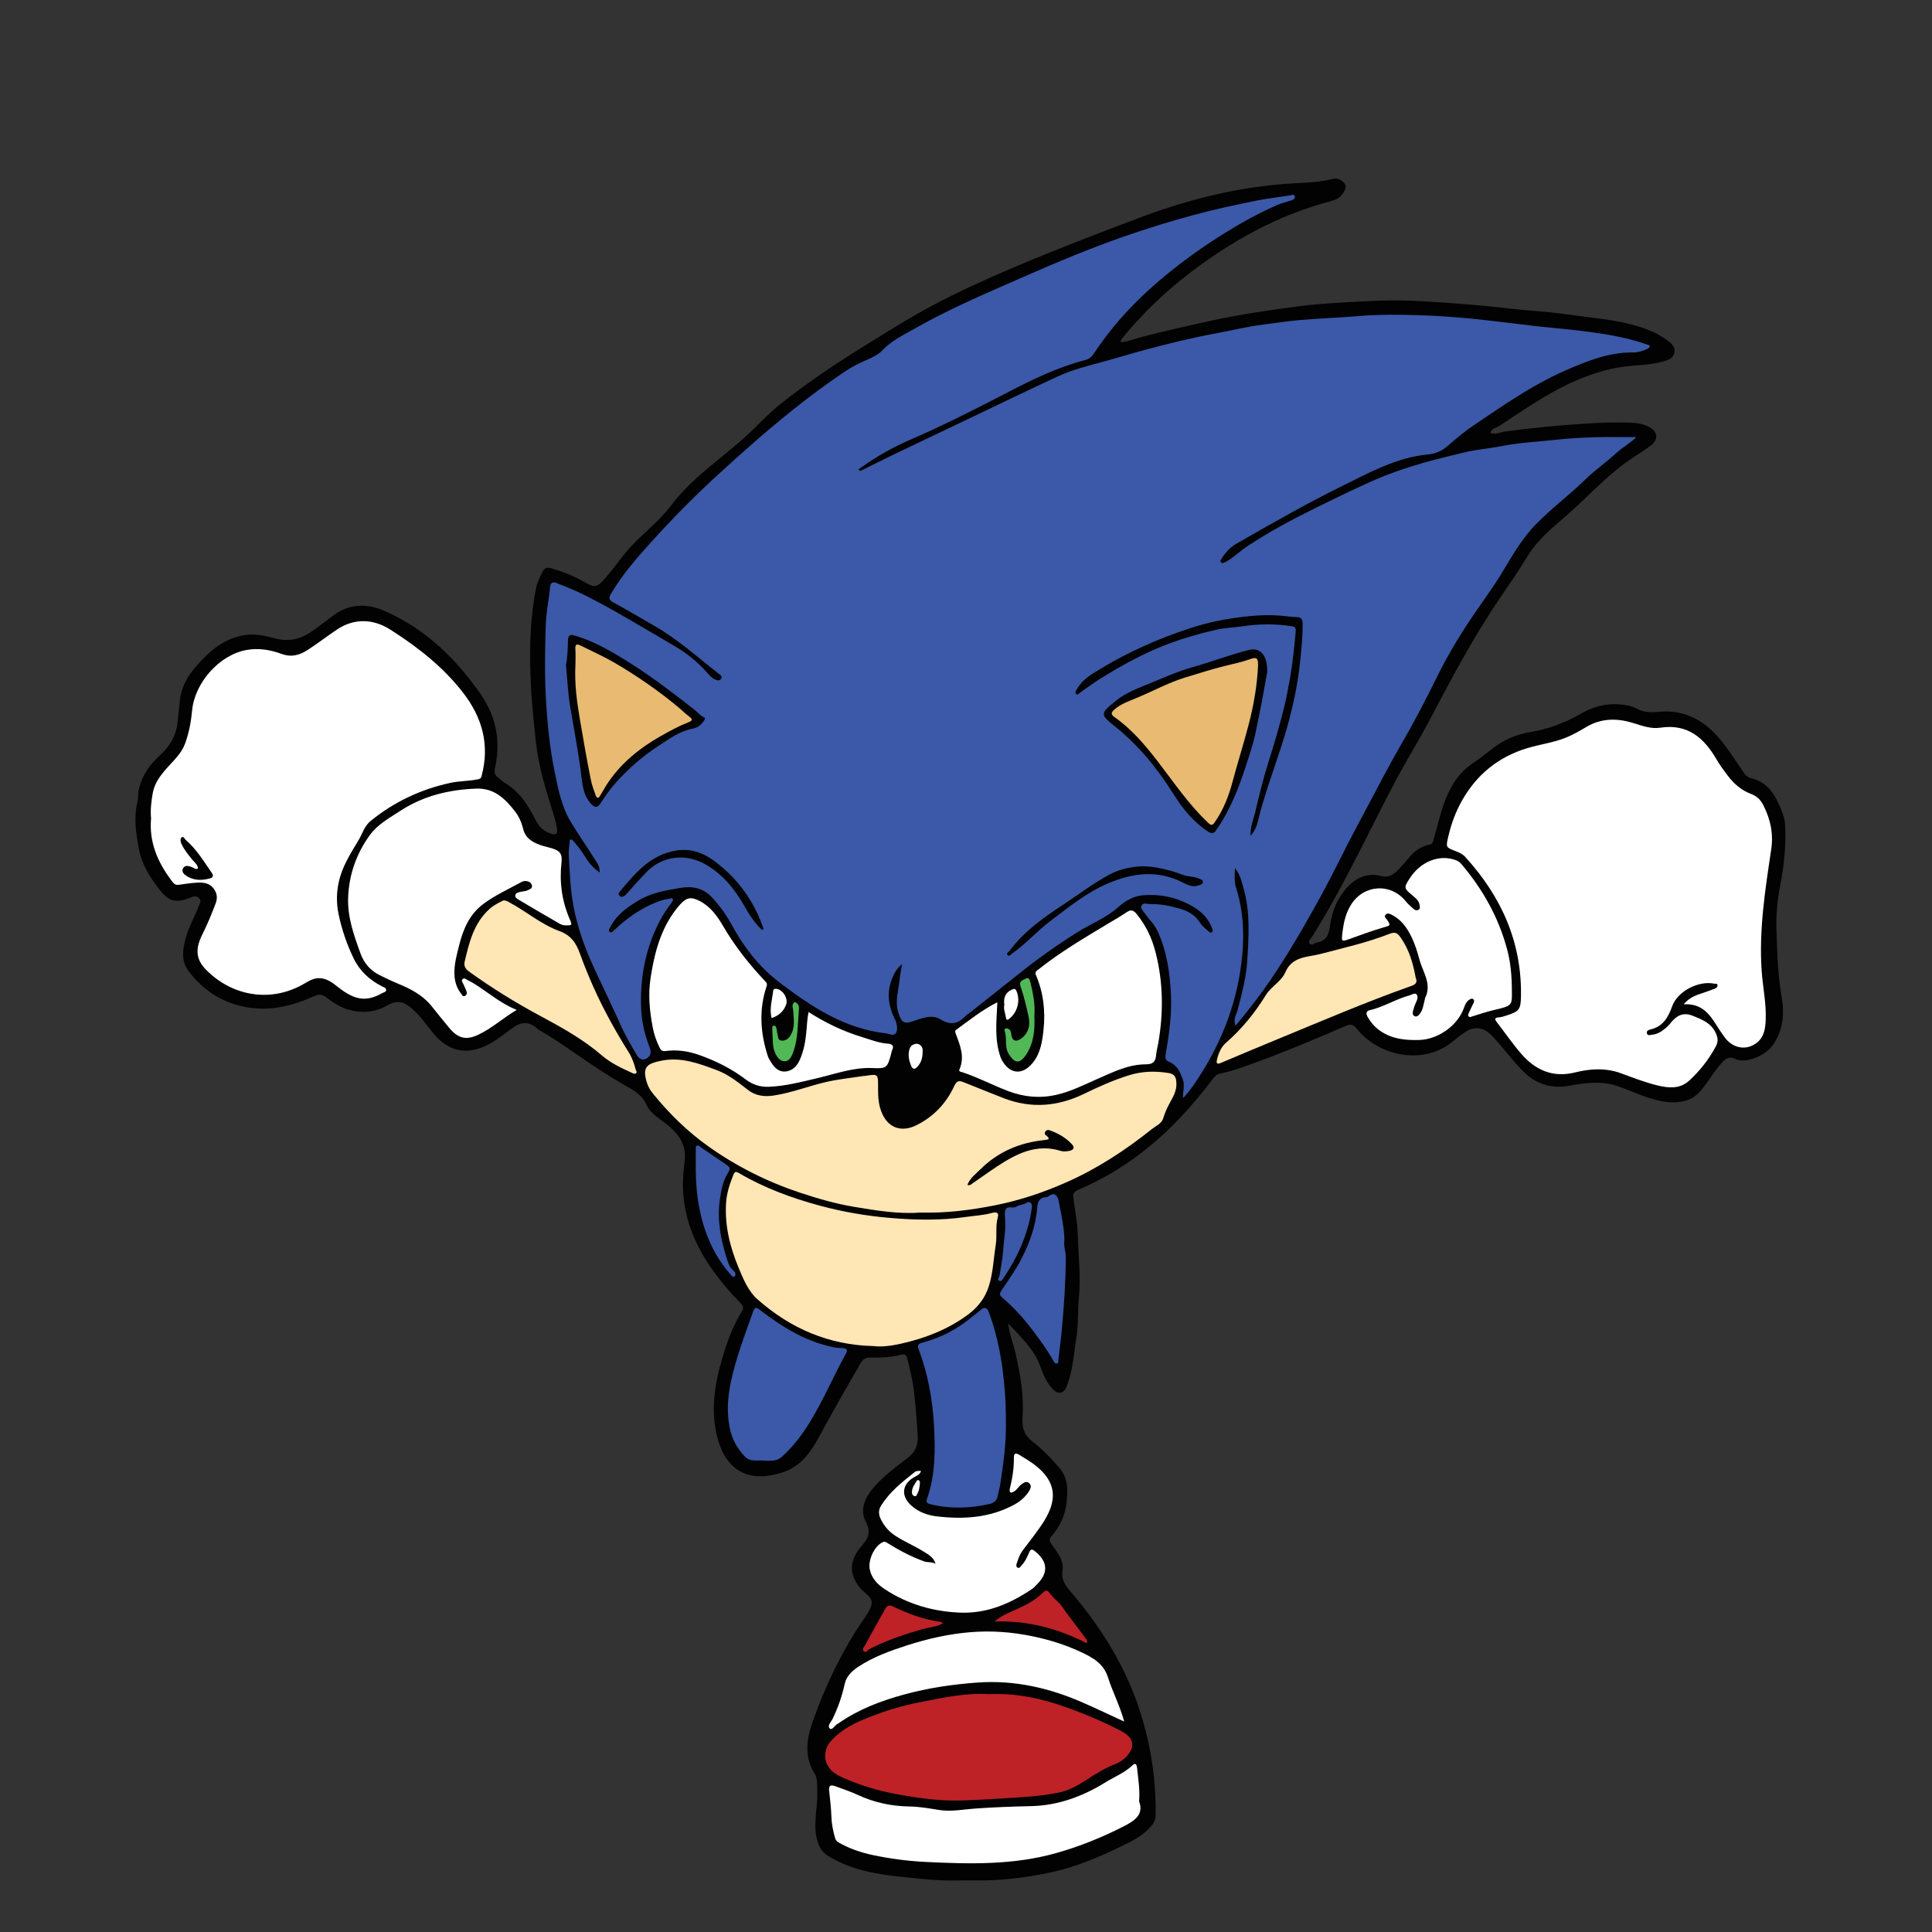 <?xml version="1.0" encoding="utf-8"?>
<!-- Generator: Adobe Illustrator 25.0.0, SVG Export Plug-In . SVG Version: 6.00 Build 0)  -->
<svg version="1.1" id="Layer_1" xmlns="http://www.w3.org/2000/svg" xmlns:xlink="http://www.w3.org/1999/xlink" x="0px" y="0px"
	 viewBox="0 0 792 792" style="enable-background:new 0 0 792 792;" xml:space="preserve">
<rect x="0" y="0" width="792" height="792" fill="#333333" stroke="none"/>
<style type="text/css">
	.st0{fill:#020202;}
	.st1{fill:#BE2226;}
	.st2{fill:#52B856;}
	.st3{fill:#3B59A8;}
	.st4{fill:#FFFFFF;}
	.st5{fill:#FFE6B4;}
	.st6{fill:#E8BA72;}
</style>
<g>
	<path class="st0" d="M403.28,770.84c-3.57,0-7.15,0.01-10.72,0.01c-7.18,0.24-14.33-0.58-21.43-1.29
		c-10.88-1.08-21.72-2.74-31.39-8.55c-3-1.8-4.25-4.33-4.99-7.63c-1.4-6.22,0.49-12.31,0.28-18.46c-0.09-2.74,0.3-5.65-1.18-8.04
		c-4.37-7.05-3.11-14.33-0.62-21.35c5.12-14.41,11.66-28.18,20.24-40.91c1.52-2.26,3.5-4.64,3.85-7.16c0.39-2.82-2.9-4.31-4.62-6.34
		c-4.5-5.33-4.78-11.07,0.06-16.8c2.81-3.33,4.66-5.73,2.14-10.55c-2.67-5.12-0.1-10.25,3.65-14.47c3.98-4.48,8.81-7.99,13.51-11.6
		c3.33-2.55,4.39-5.42,4.12-9.57c-0.4-6.19-0.83-12.36-1.61-18.51c-0.56-4.38-1.6-8.65-2.72-12.91c-0.36-1.38-0.99-1.71-2.27-1.38
		c-4.14,1.08-8.38,1.28-12.62,1.18c-1.88-0.04-3.11,0.52-4.11,2.23c-5.61,9.61-11.11,19.27-16.4,29.06
		c-3.58,6.63-7.6,13.12-15.39,15.7c-13.77,4.56-23.68-0.12-27.23-15.23c-2.83-12.04-0.27-23.71,3.4-35.2
		c1.74-5.43,3.94-10.69,6.94-15.56c0.96-1.56,0.26-2.38-0.7-3.4c-4.84-5.07-9.41-10.36-13.25-16.26
		c-6.82-10.47-10.68-21.82-10.23-34.43c0.09-2.46,0.36-4.94,0.67-7.38c0.86-6.75-2.47-11.29-7.36-15.17
		c-2.99-2.37-6.67-4.45-8.2-7.85c-2.1-4.68-6.09-6.51-9.96-8.71c-10.67-6.08-20.41-13.59-30.79-20.11c-1.34-0.84-2.87-1.47-4.04-2.5
		c-3.58-3.17-6.77-2.91-10.58-0.03c-3.28,2.49-6.55,5.08-10.34,6.91c-8.86,4.28-16.19,1.93-21.88-5.15
		c-2.93-3.65-5.63-7.48-9.31-10.54c-3.15-2.62-6.06-2.71-9.46-0.73c-5.08,2.94-10.52,3.31-16.09,1.67
		c-3.35-0.99-6.22-2.94-8.95-5.03c-1.66-1.27-3.07-1.26-4.89-0.44c-8.27,3.69-16.87,6.02-25.99,4.8
		c-10.55-1.41-19.1-6.58-25.5-15.05c-3.17-4.2-2.46-9.01-1.14-13.72c1.25-4.43,3.54-8.45,5.2-12.72c0.43-1.11,1.32-2.33,0.25-3.46
		c-1.07-1.14-2.38-0.75-3.69-0.22c-5.85,2.34-8.75,1.58-12.64-3.42c-3.87-4.98-7.22-10.29-8.38-16.63
		c-1.16-6.35-2.2-12.74-0.56-19.18c0.38-1.48,0.12-2.97,0.42-4.48c1.19-6.01,4.38-10.68,8.85-14.73c3.81-3.46,6.4-7.58,7.11-12.97
		c0.42-3.15,0.68-6.3,1-9.46c0.54-5.31,3.03-9.75,6.41-13.68c5.63-6.54,11.95-12.13,21.01-13.19c4.01-0.47,7.95,0.49,11.77,1.49
		c6.01,1.57,11.11,0.02,15.86-3.6c2.39-1.82,4.9-3.5,7.25-5.37c6.78-5.37,14.17-5.59,21.72-2.27c13.92,6.13,25.14,15.72,34.5,27.62
		c4,5.09,7.82,10.25,9.89,16.5c2.2,6.66,2.28,13.39,0.79,20.16c-0.35,1.58-0.25,2.77,1.01,3.78c1.03,0.83,2,1.77,3.13,2.45
		c6.14,3.66,9.61,9.44,12.72,15.58c1.29,2.55,3.39,4.31,6.12,5.18c1.58,0.5,2.75,0.46,2.43-1.87c-0.46-3.43-1.63-6.65-2.65-9.91
		c-2.64-8.49-5.05-16.98-6.03-25.89c-0.99-8.99-1.88-17.94-2.19-27c-0.41-12.26-0.12-24.4,2.37-36.42c0.44-2.1,1.54-4.07,2.42-6.07
		c1.23-2.8,3.37-1.75,5.36-1.15c4.74,1.43,9.2,3.5,13.48,5.95c2.13,1.21,3.61,1.13,5.5-0.79c4.19-4.27,7.34-9.33,11.3-13.76
		c5.45-6.1,12.2-10.98,17.1-17.53c8.16-10.91,19.36-18.42,29.39-27.24c5.33-4.69,10-10.07,15.59-14.51
		c10.53-8.37,21.65-15.87,33.06-22.95c9.63-5.98,19.2-12.07,29.22-17.41c10.85-5.77,22.01-10.81,33.31-15.61
		c17.49-7.43,35.24-14.23,53.02-20.9c10.63-3.99,21.51-7.2,32.67-9.62c10.94-2.37,21.93-3.66,33.08-4.16
		c3.97-0.18,7.97-0.58,11.85-1.55c2.11-0.53,3.73,0.24,4.92,1.78c1.21,1.57,0.06,3.03-0.77,4.35c-1.23,1.96-3.36,2.56-5.4,3.11
		c-21.33,5.72-40.22,16.24-57.61,29.59c-10.02,7.69-19.09,16.45-27.12,26.23c-0.4,0.48-0.77,0.96-0.82,1.85
		c3.13-0.22,5.94-1.49,8.86-2.23c9.27-2.38,18.59-4.49,27.95-6.53c12.01-2.62,24.14-4.41,36.29-5.99c8.75-1.13,17.62-1.52,26.46-2
		c6.92-0.38,13.85-0.54,20.74-0.22c8.73,0.4,17.45,1.09,26.17,1.83c8.39,0.72,16.72,1.87,25.12,2.48c7.4,0.53,14.74,1.76,22.11,2.63
		c5.17,0.61,10.31,1.4,15.35,2.67c5.47,1.38,10.73,3.34,15.3,6.76c1.65,1.24,3.26,2.76,2.61,5.09c-0.65,2.36-2.86,2.95-4.92,3.5
		c-5.41,1.44-11.02,1.36-16.52,2.14c-6.14,0.88-11.96,2.76-17.67,5.09c-9.72,3.95-18.38,9.75-27.12,15.42
		c-2.5,1.62-4.83,3.52-7.62,4.7c-0.66,0.28-1.3,0.91-1.55,1.89c2.15,0.69,4.15-0.38,6.12-0.64c10.72-1.43,21.45-2.48,32.24-3.19
		c6.47-0.43,12.92-0.65,19.39-0.4c2.37,0.09,4.75,0.48,6.91,1.53c4.08,1.99,4.5,5.32,0.89,8c-3.54,2.63-7.41,4.81-10.93,7.47
		c-8.32,6.26-15.36,13.96-23.16,20.81c-5.73,5.04-11.72,9.71-15.83,16.35c-3.86,6.23-8.01,12.28-12.12,18.35
		c-10.87,16.05-19.87,33.16-28.89,50.27c-4.15,7.87-8.89,15.42-13.07,23.27c-5.2,9.77-10.07,19.7-15.12,29.55
		c-6.1,11.9-12.34,23.72-19.47,35.05c-0.56,0.9-1.94,1.85-0.96,2.94c0.8,0.89,1.91-0.32,2.9-0.49c3.85-0.67,4.85-3.16,5.35-6.76
		c0.86-6.27,3.17-12.04,7.82-16.65c3.62-3.58,8.08-5.14,12.83-3.93c3.7,0.95,5.65-0.74,7.74-2.93c1.41-1.48,2.74-3.03,4.05-4.59
		c2.22-2.66,4.89-4.64,8.33-5.28c1.63-0.3,1.49-1.64,1.8-2.6c1.48-4.69,2.47-9.51,4.14-14.16c2.45-6.84,5.94-12.76,12.18-16.85
		c2.88-1.89,5.52-4.13,8.28-6.2c4.43-3.32,9.29-5.38,14.85-6.3c7.38-1.22,14.37-3.8,20.91-7.61c4.86-2.83,10.27-4.32,15.93-3.75
		c2.29,0.23,4.72,0.49,6.88,1.71c2.73,1.53,5.8,1.63,8.77,1.33c11.79-1.21,20.23,4.33,26.99,13.22c2.73,3.59,5.22,7.37,7.73,11.12
		c0.88,1.31,1.86,2.5,3.37,2.86c7.59,1.77,10.39,7.83,12.89,14.18c0.78,1.98,1.1,4.02,1.16,6.18c0.24,7.83-0.51,15.55-2.02,23.23
		c-1.16,5.89-1.77,11.94-1.6,17.88c0.28,9.42,0.48,18.86,2.14,28.24c1.22,6.91,0.64,13.86-3.86,19.99
		c-2.91,3.97-10.84,7.64-15.53,5.24c-1.68-0.86-3.17-0.3-4.52,1.06c-2.58,2.6-4.51,5.69-6.62,8.64c-2.17,3.03-4.32,6.03-8.1,7.31
		c-3.81,1.29-7.64,1.08-11.47,0.26c-5.94-1.25-11.37-4.01-17.07-5.96c-6.53-2.23-12.93-1.46-19.41-0.26
		c-7.04,1.31-13.28-0.08-18.62-5.12c-5-4.72-8.86-10.41-13.61-15.33c-3.57-3.7-7.3-4.05-11.55-1.07c-1.31,0.91-2.61,1.86-3.81,2.9
		c-12.25,10.69-30.9,6.7-39.97-4.62c-1.42-1.77-2.47-2.14-4.59-1.21c-12.58,5.49-25.26,10.79-38.17,15.44
		c-4.35,1.57-8.73,3.23-13.33,4.11c-1.25,0.24-2.14,1.09-2.93,2.13c-8.52,11.33-18.06,21.68-29.32,30.35
		c-7.99,6.16-16.67,11.21-25.93,15.18c-1.92,0.82-2.16,1.79-1.95,3.36c0.67,5.17,1.72,10.3,1.84,15.53
		c0.18,8.31,1.28,16.57,0.46,24.94c-0.56,5.71-0.2,11.52-1.13,17.21c-0.97,5.91-1.28,11.95-3.25,17.69
		c-0.65,1.87-1.35,4.17-3.29,4.44c-1.73,0.24-3.27-1.57-4.4-3.06c-1.9-2.49-2.92-5.43-4.01-8.34c-2.54-6.76-7.83-11.39-12.92-17.06
		c0.46,4.7,2.11,8.31,2.96,12.12c1.94,8.67,3.55,17.39,2.9,26.29c-0.31,4.24,0.62,7.39,4.13,10.08c4.07,3.13,7.6,6.88,10.98,10.81
		c3.76,4.37,3.44,9.29,2.91,14.32c-0.55,5.22-2.73,9.81-6.23,13.74c-1.06,1.19-0.67,2.12,0.14,3.25c2.33,3.23,5.1,6.56,4.46,10.74
		c-0.56,3.68,1.02,5.93,3.14,8.41c7.39,8.62,14,17.81,19.41,27.81c4.32,7.98,7.77,16.3,10.32,25.06c3.72,12.76,5.51,25.69,5.3,38.94
		c-0.02,1.51-0.41,2.7-1.3,3.88c-2.88,3.8-6.87,6.05-11.03,8.09c-10.06,4.95-20.3,9.45-31.34,11.69
		C421.25,769.53,412.32,770.76,403.28,770.84z"/>
	<g>
		<g>
			<path class="st1" d="M459.74,709.7c-5.15-2.76-10.51-5.12-15.95-7.3c-12.16-4.85-24.55-8.55-38.47-7.91
				c-9.55-0.63-19.38,1.59-29.25,3.53c-6.51,1.27-12.81,3.23-18.97,5.61c-5.88,2.27-11.63,4.88-16.06,9.63
				c-2.9,3.11-3.62,7.1-1.71,10.53c1.35,2.41,3.67,3.83,6.12,4.91c6.71,2.95,13.58,5.15,20.85,6.54c9.32,1.78,18.61,3.14,28.07,2.83
				c9.01-0.3,18.01-0.88,27.01-1.53c4.12-0.3,8.24-0.85,12.3-1.62c4.03-0.76,7.64-2.7,11.09-4.91c3.95-2.53,7.86-5.12,12.3-6.79
				c2.37-0.9,4.4-2.47,5.82-4.52C465.23,715.37,464.44,712.21,459.74,709.7z M445.47,673.61c0.51-0.85,0.05-1.36-0.28-1.8
				c-1.85-2.49-3.72-4.96-5.58-7.44c-0.93-1.24-1.86-2.48-2.79-3.72c-0.8-1.08-1.48-2.23-2.39-3.23c-0.65-0.72-1.35-1.38-2.06-2.03
				c-0.66-0.6-1.14-1.26-1.74-1.91c-0.38-0.42-0.67-0.98-1.18-1.27c-0.67-0.38-1.3,0.04-1.78,0.53c-3.75,3.83-8.54,5.91-13.34,8.03
				c-2.09,0.92-4.24,1.92-6.59,3.94C421.57,664.29,433.82,667.64,445.47,673.61z M356.64,675.91c0.49-0.19,0.94-0.5,1.42-0.73
				c6.55-3.13,13.37-5.45,20.36-7.39c2.59-0.72,5.4-0.82,8.13-2.31c-0.58-0.37-0.79-0.61-1.03-0.64
				c-6.91-0.91-13.34-3.33-19.56-6.34c-1.43-0.69-2.36-0.25-3.08,1.04c-2.72,4.88-5.49,9.73-8.12,14.65
				c-0.44,0.82-1.66,1.94-0.59,2.81C355.03,677.69,355.77,676.25,356.64,675.91z"/>
		</g>
	</g>
	<g>
		<g>
			<path class="st2" d="M422.44,402.88c-0.25-0.99-0.64-2.52-1.91-1.71c-0.93,0.59-2.97,0.76-2.16,3.18
				c1.39,4.15,2.46,8.43,3.34,12.72c0.69,3.4-0.14,6.53-3.14,8.72c-2.11,1.54-3.75,0.84-4.01-1.75c-0.09-0.96-0.27-1.74-1.11-2.25
				c-0.94-0.57-1.93-0.02-1.63,0.77c1.15,3.08-0.19,6.49,1.71,9.53c2.44,3.91,4.51,4.14,7.07,0.32c3.2-4.79,3.67-10.15,3.43-16.05
				C424.38,412.01,423.58,407.43,422.44,402.88z M326.58,411.21c-0.35-0.26-0.81-0.57-1.18-0.15c-0.96,1.1-0.26,2.32-0.2,3.52
				c0.16,3.41,0.86,6.9-1.27,10.07c-0.88,1.32-1.99,2.04-3.52,1.94c-1.63-0.1-1.38-1.62-1.69-2.63c-0.26-0.84-0.25-1.75-0.48-2.6
				c-0.13-0.49-0.45-1.05-1.11-0.9c-0.49,0.11-0.59,0.63-0.57,1.08c0.03,1.15,0.1,2.3,0.16,3.46c0.13,1.93,0.05,3.86,0.7,5.76
				c0.75,2.17,2.07,4.24,4.19,4.3c2.13,0.06,3.07-2.33,3.73-4.25c1.79-5.25,1.67-10.75,2.1-16.19
				C327.53,413.38,327.79,412.11,326.58,411.21z"/>
		</g>
	</g>
	<g>
		<g>
			<path class="st3" d="M410.84,560.29c-1.06-7.72-2.83-15.2-5.52-22.48c-0.58-1.58-1.69-2.26-3.26-0.85
				c-1.05,0.95-2.23,1.76-3.31,2.66c-6.06,5.06-12.84,8.76-20.49,10.74c-1.78,0.46-2.35,0.95-1.64,2.82
				c3.75,9.94,5.63,20.35,6.24,30.86c0.59,10.2,0.64,20.51-2.85,30.41c-0.44,1.25-0.14,1.81,1.33,2.17c8.15,2,16.26,1.75,24.38-0.1
				c1.83-0.42,3-1.56,3.31-3.37c0.27-1.57,0.78-3.09,1.01-4.63c1.33-8.81,2.57-17.64,2.29-26.6
				C412.39,574.68,411.83,567.5,410.84,560.29z M345.7,552.66c-1.14-0.16-2.31-0.04-3.43-0.26c-11.4-2.2-21.03-8-30.1-14.91
				c-2.52-1.92-2.72-1.93-3.76,1.07c-2,5.74-4.2,11.41-5.96,17.22c-2.88,9.47-5.27,19.02-3.4,29.09c0.89,4.79,2.99,8.8,6.35,12.27
				c2.13,2.2,4.8,1.36,7.49,1.61c2.53,0.05,5.33,0.53,7.64-1.57c3.23-2.93,6.07-6.22,8.56-9.77c7.13-10.19,11.73-21.77,17.73-32.59
				C347.62,553.39,347,552.84,345.7,552.66z M436.35,508.19c-0.13-4.73-1.09-9.4-2.03-14.06c-0.29-1.45-0.31-3.17-1.49-4.18
				c-1.52-1.3-2.67,0.77-4.13,0.84c-2.41,0.11-3.32,1.74-3.48,3.93c-0.55,7.75-3.15,14.85-6.68,21.69
				c-2.27,4.41-5.23,8.37-7.92,12.5c-0.82,1.26-1.14,1.87,0.38,3.15c5.5,4.63,10.1,10.14,14.33,15.96c2.35,3.22,4.65,6.46,6.57,9.96
				c0.28,0.51,0.66,1.17,1.41,0.96c0.65-0.18,0.49-0.84,0.54-1.34c0.49-4.29,1.06-8.57,1.46-12.86c0.9-9.68,1.53-19.38,1.61-29.11
				C436.94,513.11,435.92,510.74,436.35,508.19z M301.14,523.24c0.65-0.57,0.33-1.7-0.45-2.34c-1.7-1.38-2.25-3.4-2.85-5.3
				c-2.43-7.7-3.89-15.56-2.76-23.67c0.56-4.01,1.27-8.03,3.56-11.5c0.99-1.49,0.32-2.17-0.86-2.96c-3.58-2.4-7.12-4.87-10.68-7.3
				c-0.42-0.28-0.82-0.8-1.4-0.53c-0.57,0.27-0.46,0.91-0.47,1.41c-0.03,2.75-0.01,5.5-0.01,8.25c0.02,5.47,0.45,10.86,1.53,16.27
				c2,9.98,5.86,18.97,12.54,26.69C299.8,522.85,300.45,523.84,301.14,523.24z M409.74,522.96c-0.11,0.72-1.13,1.54-0.12,2.08
				c0.79,0.42,1.38-0.52,1.8-1.15c5.89-8.82,10.18-18.28,11.58-28.9c0.24-1.78-0.82-2.77-2.3-1.86c-1.33,0.81-2.86,0.74-4.17,1.57
				c-1.29,0.81-3.62-0.55-4.32,1.2c-0.58,1.43-0.12,3.29-0.12,4.96c0.2,3.92-0.62,7.77-0.85,11.67
				C411.03,516.02,410.29,519.49,409.74,522.96z M675.44,141.33c-7.75-2.79-15.83-4.18-23.93-5.28c-7.53-1.02-15.12-1.6-22.67-2.45
				c-8.25-0.93-16.48-2.05-24.73-2.88c-7.21-0.72-14.47-1.24-21.7-1.48c-8.48-0.28-16.98-0.39-25.5,0.33
				c-8.27,0.7-16.59,0.97-24.88,1.71c-4.67,0.42-9.28,1.19-13.92,1.75c-6.7,0.81-13.3,2.49-19.96,3.7
				c-9.71,1.76-19.28,4.15-28.81,6.7c-5.69,1.52-11.31,3.28-17,4.82c-6.37,1.72-12.8,3.33-18.8,6.1
				c-11.15,5.15-22.2,10.52-33.29,15.8c-11.16,5.32-22.32,10.62-33.46,15.97c-4.75,2.28-9.45,4.66-14.17,6.99
				c-0.24-0.25-0.48-0.51-0.72-0.76c0.6-0.38,1.22-0.74,1.8-1.16c6.07-4.33,12.58-7.95,19.4-10.9c13.9-6.02,27.37-12.89,40.8-19.87
				c9.95-5.17,20.07-10,31-12.82c1.35-0.35,2.46-1.12,3.2-2.23c3.23-4.87,6.7-9.52,10.53-13.94c5.95-6.87,12.53-13.08,19.54-18.83
				c6.77-5.54,13.85-10.68,21.24-15.38c7.7-4.9,15.6-9.44,23.97-13.1c1.93-0.85,4.02-1.32,6.02-1.99c0.78-0.26,1.64-0.66,1.38-1.63
				c-0.25-0.97-1.24-0.54-1.83-0.44c-4.7,0.79-9.46,1.29-14.11,2.23c-8.68,1.76-17.36,3.62-25.93,5.95
				c-9.6,2.6-19.08,5.58-28.46,8.84c-14,4.87-27.67,10.62-41.23,16.58c-14.72,6.48-29.57,12.72-43.59,20.69
				c-4.9,2.79-10.09,5.17-14.08,9.42c-1.49,1.58-3.57,2.58-5.61,3.48c-3.25,1.42-6.46,2.94-9.41,4.93
				c-7.5,5.03-14.73,10.39-21.78,16.04c-10.66,8.54-20.86,17.59-30.91,26.81c-9.49,8.7-18.51,17.9-27.15,27.47
				c-5.89,6.53-11.62,13.11-16.11,20.72c-1.02,1.73-1.17,2.65,0.81,3.72c5.76,3.15,11.41,6.47,17.09,9.75
				c9.63,5.56,17.84,13.04,26.56,19.82c0.53,0.41,1.18,0.87,0.55,1.75c-0.59,0.81-1.21,0.76-2.08,0.44
				c-1.58-0.6-2.64-1.81-3.68-2.99c-3.9-4.44-8.46-8.06-13.56-11.02c-12.31-7.14-24.41-14.64-37.16-21
				c-3.46-1.73-7.08-3.14-10.67-4.58c-1.49-0.6-2.76-0.72-2.97,1.68c-0.46,5.18-1.61,10.33-1.76,15.51
				c-0.29,9.77-0.49,19.57,0.04,29.32c0.57,10.47,1.58,20.97,3.71,31.27c1.41,6.81,2.78,13.74,6.41,19.83
				c3.22,5.39,6.83,10.55,10.18,15.87c0.9,1.42,1.97,2.87,1.74,5.04c-2.77-1.83-4.6-4.18-6.13-6.76c-1.32-2.22-2.98-4.16-4.62-6.12
				c-0.27-0.32-0.57-0.74-1.1-0.55c-0.55,0.2-0.4,0.71-0.43,1.12c-0.13,1.76-0.46,3.53-0.36,5.27c0.42,6.95,0.62,13.89,1.92,20.82
				c1.66,8.86,4.66,17.19,8.39,25.27c3.7,8,7.58,15.92,11.18,23.98c1.86,4.16,4.25,8.1,6.55,12.06c0.81,1.4,2.32,2.13,3.88,1.18
				c1.6-0.98,2.04-2.41,1.3-4.34c-1.97-5.11-3.3-10.33-3.54-15.9c-0.52-12.44,1.61-24.25,7.24-35.41c1.49-2.95,3.3-5.65,5.27-8.27
				c0.33-0.44,0.71-0.91,0.45-1.44c-0.33-0.7-0.9-0.17-1.38-0.11c-3.3,0.4-6.28,1.73-9.21,3.2c-5.04,2.52-9.43,5.92-13.52,9.76
				c-0.45,0.42-1.09,1.24-1.79,0.58c-0.63-0.59-0.02-1.28,0.3-1.92c2.59-5.17,7.11-8.25,11.88-11.09
				c5.15-3.06,10.95-3.95,16.67-4.95c4.87-0.85,9.4-0.13,13.12,3.87c3.12,3.35,5.76,6.98,7.92,10.94
				c5.05,9.29,11.23,17.44,19.8,23.96c13.16,10.02,26.68,18.91,43.64,20.85c1.38,0.16,3.07,1.19,3.96-0.06
				c0.95-1.33,0.51-3.22,0.09-4.87c-0.06-0.25-0.23-0.47-0.35-0.71c-2.69-5.25-3.52-10.73-1.42-16.33c0.83-2.21,1.87-4.5,4.27-6.39
				c-0.37,2.29-0.77,4.08-0.94,5.9c-0.44,4.77-2.17,9.43-0.44,14.38c1.22,3.5,2.21,4.33,5.68,3.15c3.79-1.29,8-3.02,11.54-0.8
				c4.62,2.9,7.63,1.37,10.73-1.91c0.24-0.25,0.61-0.37,0.88-0.59c6.81-5.38,13.65-10.72,20.41-16.16
				c7.59-6.09,15.5-11.72,23.73-16.9c5.67-3.57,12.02-5.98,17.14-10.54c2.75-2.45,6.05-4.44,9.89-4.77
				c7.52-0.64,14.66,0.93,21.08,4.89c3.24,2,5.97,4.75,7.36,8.51c0.23,0.62,0.52,1.28-0.03,1.71c-0.61,0.47-1.19-0.18-1.6-0.55
				c-1.13-1-2.41-1.95-3.18-3.2c-2.05-3.36-5.2-5.02-8.76-6.01c-3.82-1.07-7.7-1.85-11.73-1.75c-1.21,0.03-2.73-0.74-3.46,0.41
				c-0.83,1.32,0.55,2.43,1.29,3.47c1.69,2.38,3.92,4.49,5.12,7.08c3.84,8.28,5.12,17.21,5.53,26.24
				c0.37,8.26-0.78,16.41-2.19,24.52c-0.29,1.66,0.12,2.4,1.61,3.03c3.23,1.37,4.43,4.25,5.51,7.37c0.81,2.34-0.13,4.58,0.01,7.4
				c2.6-2.62,4.27-5.19,5.94-7.72c10.34-15.65,16.77-32.78,18.39-51.48c0.79-9.08,0.26-18.21-2.59-27.05
				c-0.78-2.41-0.53-4.91-0.46-8.06c2.21,2.68,2.63,5.24,3.38,7.73c3,10,2.29,20.25,1.67,30.37c-0.41,6.7-2.18,13.35-3.9,19.92
				c-0.52,1.97-1.99,3.96-0.89,6.58c2.23-2.52,4.11-5.01,6.06-7.47c7.66-9.67,14.24-20.04,20.45-30.67
				c5.85-10,11.43-20.15,16.57-30.55c3.52-7.13,7.29-14.13,11.03-21.15c4.58-8.6,9.03-17.28,13.93-25.69
				c5.12-8.79,9.8-17.8,14.29-26.92c4.03-8.19,8.63-16.01,13.68-23.62c4.16-6.26,8.72-12.25,12.65-18.68
				c4.42-7.23,8.51-14.68,14.54-20.84c6.28-6.42,13.49-11.79,19.92-18.04c4.18-4.06,9.01-7.45,13.32-11.4
				c2.33-2.13,5.16-3.59,7.89-6.23c-2.05,0-3.51,0.01-4.97,0c-9.41-0.1-18.81,0.09-28.16,1.11c-7.44,0.82-14.93,1.16-22.3,2.62
				c-5.09,1.01-10.33,1.35-15.34,2.61c-5.53,1.38-11.09,2.63-16.58,4.22c-7.49,2.16-14.81,4.68-21.89,7.87
				c-7.25,3.27-14.41,6.74-21.55,10.26c-10.09,4.97-20.02,10.22-29.37,16.52c-2.86,1.93-5.25,4.51-8.4,6.04
				c-0.54,0.26-1.12,0.69-1.7,0.09c-0.62-0.64-0.04-1.11,0.28-1.62c1.54-2.44,3.44-4.53,5.95-5.98
				c14.43-8.29,28.89-16.53,43.82-23.9c11.16-5.5,22.11-11.56,34.86-12.73c3.04-0.28,5.69-1.46,8.07-3.55
				c3.45-3.03,7.01-6,10.82-8.56c11.96-8.04,23.78-16.34,37.05-22.17c8.98-3.94,18.04-7.65,28.13-7.53
				c2.03,0.02,4.01-0.64,5.86-1.51c0.36-0.17,0.77-0.55,0.87-0.91C676.43,141.48,675.86,141.48,675.44,141.33z M246.21,329.29
				c-1.43,2.24-2.65,1.62-3.96,0.2c-2.59-2.8-3.33-6.42-3.75-10c-1.18-9.98-3.06-19.84-4.75-29.74c-0.95-5.55-1.16-11.23-1.74-17.23
				c0.71-3.12,0.68-6.67,0.83-10.2c0.07-1.84,0.82-2.36,2.79-1.78c8.77,2.59,16.42,7.29,24.05,12.16
				c8.75,5.59,16.91,11.94,25.08,18.3c1.26,0.98,2.19,2.34,3.71,2.99c0.91,0.39,0.41,0.96,0.08,1.49c-1.1,1.76-2.76,2.87-4.7,3.24
				c-5.41,1.04-9.64,4.28-14.07,7.16c-6.36,4.13-12.03,9.1-17.09,14.71C250.27,323.27,248.15,326.25,246.21,329.29z M312.41,381.25
				c-2.72-2.6-4.9-5.64-6.74-8.94c-4.06-7.27-9.01-13.71-16.42-17.94c-8.09-4.62-17.79-3.63-24.3,3.2
				c-2.69,2.82-5.33,5.69-7.88,8.64c-0.52,0.6-1.08,1.23-1.91,1.38c-0.54,0.1-1.03-0.07-1.36-0.6c-0.27-0.44-0.28-0.82,0.04-1.2
				c6.38-7.63,12.65-15.37,23.36-17.13c5.82-0.95,10.93,0.85,15.46,4.18c8.51,6.26,14.86,14.32,18.92,24.12
				c0.53,1.28,0.97,2.59,1.45,3.88C312.82,380.98,312.61,381.11,312.41,381.25z M491.19,363c-2.42,0.87-4.61-0.36-6.56-1.34
				c-10.17-5.09-20.22-3.82-30.18,0.38c-8.87,3.74-16.3,9.79-23.9,15.55c-5.45,4.13-9.98,9.31-15.57,13.26
				c-0.62,0.44-1.25,1.42-1.97,0.65c-0.64-0.69,0.44-1.16,0.83-1.69c6.01-8.13,14.15-13.79,22.46-19.26
				c6.13-4.04,11.97-8.53,18.47-11.99c3.62-1.93,7.47-3.11,13.19-3.44c4.82-0.05,11.01,1.24,16.94,3.52
				c2.12,0.82,4.39,0.53,6.42,1.47c0.7,0.33,1.75,0.42,1.79,1.36C493.13,362.59,491.95,362.72,491.19,363z M510.45,314.87
				c-2.44,7.45-5.32,14.74-9.33,21.51c-0.85,1.44-1.8,2.83-2.76,4.2c-0.93,1.33-2,1.06-3.2,0.27c-5.9-3.89-10.27-9.23-13.96-15.11
				c-6.67-10.64-14.44-20.23-24.34-28.12c-5.92-4.73-5.89-5.11,0.62-10.38c4.1-3.33,9.21-5.18,14.1-7.19
				c5.7-2.33,11.36-4.89,17.27-6.54c7.79-2.17,15.33-5.12,23.17-7.08c4.53-1.13,7.57,2.06,7.47,9.03c-0.58,3.2-1.38,7.7-2.22,12.2
				c-0.75,3.96-1.59,7.92-2.38,11.87C513.83,304.77,512.11,309.81,510.45,314.87z M501.36,254.09c7.64-1.32,15.41-2.32,23.21-1.74
				c2.46,0.18,4.89,0.62,7.38,0.66c1.55,0.02,2.01,1.04,2.03,2.53c0.08,5.4-0.48,10.75-1.05,16.12c-0.85,7.98-2.46,15.82-4.48,23.52
				c-2.2,8.41-5.16,16.63-7.89,24.9c-1.82,5.51-3.58,11.02-4.9,16.67c-0.46,1.95-1.26,3.75-3,5.92c-0.18-3.83,1.16-6.61,1.83-9.47
				c1.71-7.34,3.53-14.68,5.82-21.85c2.13-6.68,4.07-13.41,5.79-20.19c1.05-4.14,1.88-8.4,2.64-12.64c1.15-6.44,1.78-12.9,2.4-19.39
				c0.14-1.47,0.02-2.14-1.48-2.38c-6.78-1.07-13.53-1.03-20.34,0c-3.56,0.54-7.18,0.6-10.73,1.4c-6.95,1.58-13.75,3.55-20.43,6.1
				c-9.48,3.62-18.25,8.5-26.83,13.8c-3,1.85-5.82,3.99-8.72,6c-0.46,0.32-0.82,1.14-1.5,0.38c-0.53-0.6-0.06-1.16,0.23-1.69
				c1.5-2.7,3.72-4.76,6.25-6.37c10.78-6.88,22.24-12.41,34.25-16.76C488.21,257.32,494.72,255.25,501.36,254.09z"/>
		</g>
	</g>
	<g>
		<g>
			<path class="st4" d="M722.79,329.96c-1.13-2.21-2.75-3.67-4.96-4.49c-3.97-1.48-6.99-4.14-9.5-7.42
				c-1.66-2.18-3.31-4.4-4.68-6.77c-5.14-8.87-11.88-14.67-23.03-12.97c-3.83,0.58-7.46-0.78-11.14-1.92
				c-6.52-2.02-13.03-2.05-19.21,1.64c-2.79,1.66-5.6,3.28-8.68,4.49c-5.05,1.97-10.41,2.64-15.55,4.19
				c-11.75,3.56-20.58,10.71-26.64,21.35c-2.68,4.71-4.51,9.73-5.72,15c-0.99,4.31-1,4.3,3.14,5.89c1.4,0.54,2.73,1.12,3.8,2.3
				c14.83,16.25,23.32,35.01,22.88,57.36c-0.1,5.03-0.71,6-5.53,7.55c-1.17,0.38-2.37,0.81-3.58,0.91
				c-1.73,0.14-1.78,0.67-0.82,1.91c3.37,4.35,6.49,8.91,10.08,13.05c5.81,6.69,12.98,9.86,22.03,7.6
				c6.27-1.56,12.57-1.93,18.83,0.35c5.05,1.84,10.09,3.85,15.31,5.06c4.33,1.01,8.91,1.44,12.75-2.14
				c4.27-3.97,7.83-8.47,10.61-13.56c0.63-1.15,1.24-2.55,0.76-4.24c-1.47-5.25-5.67-7-10.14-8.74c-4.19-1.63-6.81,0.28-9.2,3.31
				c-0.55,0.69-1.21,1.31-1.89,1.88c-1.58,1.31-3.29,2.43-5.41,2.61c-0.72,0.06-1.75,0.59-2.12-0.42c-0.45-1.22,0.79-1.58,1.51-1.75
				c5.12-1.24,7.17-4.99,8.84-9.58c2.24-6.16,10.9-10.49,17.18-9.17c0.54,0.11,1.39-0.22,1.37,0.78c-0.02,0.71-0.61,1.08-1.19,1.3
				c-1.48,0.57-2.98,1.11-4.49,1.62c-2.83,0.95-5.73,1.76-8.2,4.78c7.09-0.49,10.46,3.71,13.44,8.53c1.07,1.73,2.22,3.43,3.43,5.07
				c3.33,4.54,9,5.49,13.26,2.03c2.82-2.28,3.34-5.63,3.49-9.1c0.31-6.79-1.16-13.42-1.64-20.14c-1.18-16.77,1.42-33.25,3.88-49.73
				C727.08,341.79,725.79,335.79,722.79,329.96z M230.17,353.63c0.37-3.25-0.36-4.71-3.52-5.75c-1.42-0.47-2.9-0.74-4.32-1.19
				c-3.5-1.11-6.81-2.82-7.77-6.57c-0.7-2.74-1.67-5.21-3.35-7.38c-4.06-5.25-8.58-9.74-15.99-9.46
				c-11.16,0.42-21.67,2.95-31.12,9.12c-4.46,2.91-9.32,5.58-12.45,9.88c-5.44,7.48-8.52,15.98-8.93,25.4
				c-0.36,8.2,2.33,15.63,5.04,23.12c1.47,4.08,4.04,7.03,7.85,8.94c2.45,1.22,4.93,2.41,7.46,3.46c5.2,2.16,10.15,4.66,13.78,9.16
				c2.45,3.04,4.88,6.1,7.38,9.09c3.53,4.23,6.83,5.05,11.68,2.8c5.64-2.62,10.22-6.85,15.9-10.26c-6.15-2.47-10.83-6.42-15.89-9.77
				c-1.32-0.88-2.7-1.7-4.13-2.38c-0.64-0.3-1.4-1.18-2.14-0.46c-0.74,0.72,0.08,1.46,0.37,2.16c0.41,0.98,0.89,1.92,1.25,2.92
				c0.27,0.75,0.03,1.44-0.71,1.81c-0.8,0.4-1.09-0.36-1.44-0.8c-1.88-2.37-2.75-5.11-2.84-8.13c-0.12-4.03,0.94-7.88,1.91-11.72
				c1.66-6.61,4.18-12.75,9.94-17.05c4.93-3.68,10.51-6.15,15.84-9.1c0.3-0.17,0.67-0.27,1.01-0.29c1.35-0.09,2.66,0.37,3.04,1.64
				c0.45,1.48-1.03,1.75-2.04,2.26c-0.68,0.34-1.4,0.23-2.06,0.42c-0.98,0.28-2.37,0.25-2.66,1.4c-0.28,1.11,0.92,1.66,1.71,2.13
				c5,2.99,10.02,5.95,15.08,8.83c1.12,0.64,2.17,1.45,3.63,1.47c2.86,0.05,2.97,0.01,1.83-2.62
				C230.34,369.32,229.28,361.6,230.17,353.63z M466.01,374.75c-1.25-1.54-2.35-2.04-4.16-0.8c-2.55,1.75-5.26,3.27-7.92,4.87
				c-9.56,5.75-19.18,11.42-27.95,18.38c-0.81,0.64-1.92,1.08-1.31,2.51c3.09,7.23,3.94,14.78,3.1,22.55
				c-0.52,4.77-1.25,9.56-4.39,13.41c-4.35,5.35-9.64,4.69-12.85-1.42c-0.16-0.31-0.28-0.64-0.4-0.97
				c-2.53-7.23-1.62-14.64-1.28-22.4c-6.15,3.05-11.38,7.3-16.82,11.23c-0.74,0.53-0.43,1.12-0.15,1.86
				c1.74,4.64,3.65,9.28,1.47,14.34c-0.48,1.11,0.57,1.03,1.15,1.23c6.46,2.14,12.48,5.34,18.82,7.75
				c6.44,2.44,12.96,3.06,19.77,1.51c6.01-1.37,11.4-4.15,16.95-6.58c6.3-2.76,12.51-5.89,19.59-5.91c2.69-0.01,4.06-0.81,4.29-3.68
				c0.14-1.72,0.63-3.45,0.93-5.19c2.12-12.37,2.01-24.65-1.09-36.86C472.31,384.73,469.81,379.45,466.01,374.75z M357.72,437.84
				c5.77,0.27,6.05-0.14,7.57-5.75c0.16-0.59,0.2-1.17,0.49-1.75c0.78-1.61-0.11-2.38-1.62-2.48c-3.84-0.24-7.37-1.69-10.97-2.79
				c-7.62-2.33-14.77-5.74-21.73-10.21c-0.51,2.58-0.64,4.86-0.82,7.14c-0.32,4.14-0.98,8.29-2.63,12.15
				c-1.12,2.62-2.97,4.81-5.98,5.1c-2.75,0.27-4.57-1.57-5.93-3.79c-0.51-0.82-1.05-1.66-1.35-2.57
				c-3.09-9.49-3.69-19.04-0.48-28.62c0.34-1-0.05-1.45-0.61-2.04c-6.52-6.92-12.4-14.31-17.21-22.57
				c-2.35-4.04-5.09-7.9-9.46-10.22c-3.57-1.89-5.51-1.67-8.21,1.37c-2,2.26-3.73,4.71-5.19,7.37c-3.9,7.07-5.65,14.76-6.88,22.66
				c-1.08,6.87-0.41,13.61,0.87,20.33c0.54,2.84,1.48,5.59,2.77,8.21c0.56,1.14,1.13,1.65,2.41,1.48c4.7-0.63,9.28,0.01,13.73,1.57
				c6.88,2.42,13.34,5.62,19.18,10.05c2.74,2.08,5.82,3.17,9.4,3.04c6.87-0.25,13.45-2.02,20.07-3.57
				C342.61,440.21,349.84,437.47,357.72,437.84z M619.79,407.78c0.04-8.11-0.61-13.52-1.99-18.69
				c-3.47-12.99-9.93-24.49-18.61-34.75c-0.72-0.86-1.5-1.41-2.54-1.78c-6.76-2.43-14.45,0.69-18.89,7.71
				c-2.3,3.65-2.24,3.89,1.16,6.72c1.28,1.07,2.69,2.11,3.01,3.9c0.11,0.65,0.38,1.47-0.31,1.98c-0.76,0.57-1.54,0.28-2.18-0.3
				c-1.04-0.96-2.17-1.86-3.04-2.96c-6.09-7.68-17.1-7.14-22.43,1.06c-2.4,3.69-3.19,7.76-3.69,12c-0.39,3.31-0.34,3.41,2.83,2.29
				c4.57-1.61,9.11-3.34,13.76-4.68c3.23-0.93,3.38-0.84,1.6-3.42c-0.38-0.54-1.15-0.96-0.5-1.8c0.63-0.81,1.35-0.62,2.14-0.26
				c3.18,1.48,5.43,3.89,7.2,6.86c2.2,3.68,3.52,7.72,4.61,11.8c1.37,5.13,5.22,9.96,2.25,15.73c-0.08,0.15-0.02,0.36-0.07,0.53
				c-0.58,2.1-0.73,4.37-2.25,6.12c-0.47,0.55-1.09,1.06-1.85,0.77c-0.92-0.35-0.98-1.27-0.78-2.05c0.3-1.19,0.67-2.39,1.2-3.49
				c0.57-1.18,1.1-2.57,0.24-3.47c-0.69-0.73-1.99,0.22-2.97,0.49c-5.63,1.54-10.62,4.79-16.36,6.08c-1.21,0.27-1.41,1.39-0.75,2.57
				c1.37,2.44,3.13,4.47,5.48,6.03c4.81,3.21,10.15,3.71,15.74,3.56c7.67-0.21,15.72-5.85,18.29-13.07
				c0.48-1.35,1.03-2.68,2.29-3.48c0.49-0.31,1.13-0.66,1.68-0.06c0.42,0.46,0.24,0.96-0.01,1.46c-0.66,1.34-1.31,2.69-1.9,4.05
				c-0.19,0.44-0.58,0.94-0.05,1.45c0.51,0.49,0.95,0.12,1.45-0.03c3.03-0.92,6.02-1.96,9.1-2.66
				C619.38,412.47,619.8,412.04,619.79,407.78z M466.15,724.91c-0.09-0.89-0.37-2.69-1.86-1.28c-3.28,3.12-7.44,4.74-11.19,7.06
				c-9.34,5.76-19.38,9.47-30.41,9.71c-7.62,0.17-15.23,0.45-22.83,0.98c-4.92,0.34-9.81,1.39-14.8,0.61
				c-4.02-0.63-8.08-1.38-12.12-1.44c-7.48-0.1-14.53-1.6-21.3-4.75c-3.03-1.41-6.24-2.45-9.38-3.61c-1.6-0.59-2.58-0.28-2.37,1.75
				c0.37,3.59,0.82,7.18,0.93,10.78c0.09,2.88,0.64,5.61,1.4,8.35c0.24,0.88,0.52,1.63,1.4,2.13c4.39,2.55,9.18,4.2,14.07,5.24
				c7.16,1.52,14.45,2.48,21.78,2.84c17.99,0.89,35.95,1.33,53.56-3.65c9.56-2.7,18.71-6.4,27.52-10.9
				c4.24-2.17,8.54-4.72,6.41-10.29C467.35,733.51,466.58,729.22,466.15,724.91z M415.87,616.77c-10,5.45-20.76,6.14-31.74,4.86
				c-3.74-0.43-7.41-1.68-10.4-4.31c-4.58-4.01-4.07-8.98,1.23-11.89c1.03-0.57,2.27-1.05,2.58-2.46c-1.5,0.01-1.89-0.05-2.72,0.61
				c-5.07,4.02-10.13,8.02-13.64,13.65c-1.34,2.15-0.89,4.04,0.09,5.94c1.35,2.62,3.24,4.75,5.78,6.42
				c3.65,2.39,7.69,4.03,11.35,6.33c2.04,1.28,4.33,2.38,5.09,5.13c-1.54-0.86-3.2-0.45-4.72-1c-5.26-1.9-10.15-4.51-14.88-7.44
				c-0.6-0.37-1.09-0.81-1.93-0.45c-3.6,1.58-6.25,7.54-5.38,11.37c0.84,3.7,3.27,6.06,6.15,7.96c9.37,6.17,19.86,9.17,30.97,9.59
				c10.91,0.42,20.53-3.71,29.42-9.73c0.73-0.49,1.3-1.2,1.94-1.83c4.83-4.75,4.5-9.37-0.84-13.65c-1.21-0.97-1.74-0.81-2.32,0.51
				c-0.81,1.86-1.61,3.75-3.06,5.24c-0.46,0.47-0.84,1.42-1.64,1.04c-0.97-0.45-0.48-1.49-0.27-2.15c0.55-1.75,1.21-3.47,2.33-4.97
				c2.91-3.91,6.04-7.69,8.63-11.81c5.46-8.7,5.33-16-3.27-22.86c-2.08-1.66-4.39-2.97-6.64-4.38c-1.65-1.04-2.38-0.85-2.35,1.16
				c0.04,4.28-0.62,8.46-1.67,12.59c-0.12,0.47-0.09,1.21,0.19,1.49c0.36,0.35,0.95-0.01,1.45-0.26c1.26-0.63,1.8-1.96,2.85-2.74
				c1.04-0.77,2.25-1.9,3.52-0.65c1.06,1.04,0.43,2.36-0.26,3.4C420.24,613.73,418.26,615.46,415.87,616.77z M340.22,708.61
				c1,0.82,2.04-1.51,3.32-2.04c0.24-0.1,0.45-0.29,0.66-0.44c8.04-5.53,17-8.9,26.34-11.46c9.95-2.73,20.11-4.22,30.35-4.94
				c15.03-1.06,29.34,2.22,43.06,8.25c5.55,2.44,11.03,5.05,16.91,7.75c-1.81-6.57-4.76-12.15-6.65-18.09
				c-1.81-5.69-6.14-8.07-10.91-10.32c-6.4-3.02-13.04-5.09-19.99-6.54c-8.49-1.77-16.99-2.39-25.56-1.68
				c-8.82,0.73-17.48,2.68-25.89,5.39c-6.96,2.24-13.88,4.72-20.07,8.82c-2.61,1.73-4.83,3.9-5.49,6.91
				c-1.1,5.03-2.75,9.8-4.99,14.42C340.7,705.88,338.93,707.56,340.22,708.61z M322.22,411.96c1.04-2.57-1.28-6.35-4.05-6.61
				c-0.63-0.06-1.16,0.22-1.21,0.76c-0.4,3.73-1.66,7.42-0.63,11.26C319.47,416.2,321.12,414.66,322.22,411.96z M412.35,417.07
				c0.1,0.85,0.38,1.36,1.35,0.6c3.43-2.68,4.68-7.51,2.97-11.46c-0.49-1.14-1.23-0.81-1.94-0.49c-2.66,1.21-3.41,3.41-3.01,6.2
				C411.27,413.69,412.14,415.33,412.35,417.07z M376.01,437.38c1.54-1.63,2.2-3.57,2.2-6.12c0.18-1.2-0.21-2.7-1.66-3.23
				c-1.45-0.53-3.1,0.46-3.56,1.64c-0.94,2.42-0.45,5.01,0.6,7.4C374.15,438.37,375.01,438.44,376.01,437.38z M375.87,606.99
				c-1,1.53-2.13,3.03-2.02,5c0.04,0.67,0.46,1.2,1.08,1.34c0.83,0.19,0.88-0.61,1.18-1.12c0.64-1.1,0.8-2.31,0.95-3.73
				c0-0.4,0.24-1.04-0.28-1.55C376.47,606.63,376.06,606.69,375.87,606.99z M156.54,404.32c-5.09-2.62-9.05-6.23-11.62-11.55
				c-2.74-5.68-4.75-11.59-6.06-17.69c-1.1-5.11-0.99-10.27,0.52-15.48c1.64-5.64,4.78-10.42,7.69-15.34
				c1.55-2.62,2.3-5.64,4.9-7.75c9.69-7.85,20.56-12.97,32.75-15.6c3.59-0.77,7.22-0.67,10.78-1.37c0.91-0.18,1.58-0.19,1.9-1.36
				c3.45-12.72,0.34-23.98-7.53-34.17c-8.2-10.62-18.58-18.7-29.8-25.87c-7.11-4.54-14.88-4.77-21.91-0.08
				c-4.05,2.71-7.91,5.72-12,8.36c-3.25,2.1-6.58,3.16-10.74,1.64c-4.61-1.69-9.57-2.54-14.61-1.56
				c-11.09,2.16-21,13.48-22.05,24.72c-0.43,4.62-1.28,9.25-2.92,13.68c-1.53,4.15-4.81,6.97-7.59,10.15
				c-2.61,2.99-4.92,6.05-5.63,10.06c-0.6,3.41-1.03,6.84-0.69,10.39c-0.86,9.57,2.62,17.82,8.27,25.34
				c0.74,0.98,1.4,2.09,2.95,1.88c2.53-0.34,5.07-0.75,7.62-0.89c2.39-0.13,4.87,0.09,6.53,2.08c1.54,1.84,2.06,3.89,1.11,6.41
				c-1.64,4.36-3.41,8.63-5.49,12.8c-2.99,5.98-2.55,10.22,1.49,14.35c10.52,10.75,26.11,13.68,39.66,6.14
				c2.27-1.26,4.47-2.89,7.38-2.6c2.83,0.28,4.93,1.9,7,3.54c6.92,5.51,11.71,6.25,18.15,2.61c0.64-0.36,1.77-0.48,1.71-1.41
				C158.25,404.93,157.25,404.69,156.54,404.32z M86.18,360.05c-3.34,0.95-6.65,0.99-9.68-0.95c-1.11-0.71-2.29-1.82-1.41-3.24
				c0.84-1.37,2.35-0.85,3.6-0.39c0.79,0.29,1.43,1.12,2.48,0.57c-0.12-1.64-1.45-2.54-2.37-3.66c-1.68-2.06-3.36-4.11-4.46-6.55
				c-0.37-0.82-0.56-2.01,0.07-2.51c0.87-0.7,1.24,0.59,1.78,1.05c4.41,3.8,7.37,8.76,10.64,13.47
				C87.57,358.94,87.39,359.7,86.18,360.05z"/>
		</g>
	</g>
	<g>
		<g>
			<path class="st5" d="M406.64,497.23c-3.51,0.99-7.12,1.12-10.69,1.64c-10.25,1.5-20.56,1.28-30.79,0.43
				c-9.81-0.81-19.53-2.47-29.11-5.06c-11.63-3.15-22.81-7.27-33.2-13.39c-1.2-0.7-1.7-0.51-2.17,0.67
				c-1.51,3.75-2.79,7.57-3.04,11.64c-0.56,9.17,1.54,17.83,5.02,26.24c2,4.85,4,9.84,7.97,13.34c13.5,11.9,29.18,18.63,47.32,19.06
				c3.88,0.45,7.74-0.16,11.39-0.97c9.87-2.2,19.24-5.83,27.47-11.91c4.14-3.06,7.13-6.94,8.66-12c1.65-5.43,1.84-11.04,2.72-16.56
				c0.61-3.78-0.21-7.63,0.85-11.37C409.69,496.65,407.75,496.91,406.64,497.23z M257.68,431.29c-2.59-4.11-5.05-8.31-7.39-12.57
				c-4.88-8.9-9.07-18.16-12.51-27.68c-1.67-4.64-3.73-7.64-8.6-9.42c-7.32-2.67-13.36-7.94-20.22-11.61
				c-0.7-0.37-1.32-0.91-2.58-0.89c-1.82,0.86-3.93,1.9-5.74,3.53c-6.41,5.76-8.29,13.65-10.15,21.53
				c-0.38,1.62,0.15,2.92,1.71,4.04c9.41,6.8,19.28,12.89,29.5,18.37c8.81,4.72,17.48,9.55,25.11,16.14
				c3.53,3.05,7.87,5.07,12.15,7.03c0.57,0.26,1.2,0.65,1.72,0.24c0.65-0.5,0.01-1.13-0.13-1.69
				C259.91,435.85,259.07,433.5,257.68,431.29z M580.33,400.73c-1.06-5.86-2.68-11.56-6.28-16.59c-1.32-1.85-2.3-2.15-4.44-1.32
				c-9.2,3.59-18.82,5.76-28.35,8.26c-5.2,1.36-11.48,0.85-14.33,7.45c-1.65,3.81-5.86,5.89-8.06,9.46
				c-4.49,7.31-9.83,13.86-16.31,19.5c-2.05,1.79-3.05,4.33-3.69,6.94c-0.24,1-0.26,2.08,1.43,1.37c7.82-3.3,15.65-6.6,23.5-9.83
				c18.01-7.4,35.89-15.11,54.26-21.61C579.8,403.77,581.35,403.13,580.33,400.73z M479.25,439.91c-5.64-0.96-11.14-0.79-16.61,0.93
				c-6.25,1.97-12.23,4.63-18.1,7.49c-10.87,5.31-21.9,6.23-33.24,1.8c-5.32-2.08-10.62-4.24-15.93-6.35
				c-1.78-0.71-2.98-1.21-4.2,1.43c-3.26,7.11-8.54,12.65-15.61,16.11c-5.63,2.76-11.1,1.42-13.89-4.73
				c-1.6-3.52-1.75-7.13-1.72-10.84c0.05-5.56,0.01-5.56-5.29-4.7c-0.17,0.03-0.36-0.01-0.53,0.02c-4.96,0.76-9.97,1.27-14.86,2.34
				c-7.43,1.64-14.53,4.55-22.12,5.69c-3.92,0.59-7.47,0.08-10.5-2.27c-4-3.08-7.84-6.25-12.67-8.08
				c-7.38-2.79-14.79-5.55-22.81-3.94c-6.08,1.22-7.95,2.64-6,8.97c0.5,1.63,1.36,3.1,2.41,4.41c6.73,8.32,14.32,15.76,23.07,21.94
				c11.54,8.15,24.02,14.39,37.46,18.85c7.17,2.38,14.43,4.46,21.81,5.71c9.29,1.57,18.68,3.07,27.2,2.38
				c11.02,0.29,20.86-1.02,30.7-2.96c10.16-2,19.84-5.26,29.26-9.41c12.7-5.59,24.21-13.16,35.02-21.77c1.7-1.36,4.1-2.23,4.81-4.67
				c0.59-2.04,1.45-3.93,2.46-5.81c1.4-2.62,3.06-5.23,2.88-8.41C482.15,442.08,481.86,440.36,479.25,439.91z M438.56,471.74
				c-1.18,0.26-2.56,0.42-3.69,0.07c-10.04-3.12-18.23,1.16-26.19,6.4c-3.32,2.19-6.54,4.53-9.83,6.77
				c-0.62,0.42-1.16,1.14-2.29,0.76c1.08-2.77,3.41-4.47,5.35-6.4c7.22-7.16,16.06-10.95,26.11-11.97c1.97-0.2,2.68-0.49,0.72-1.99
				c-0.58-0.44-0.55-1.12-0.11-1.66c0.42-0.51,0.98-0.63,1.67-0.38c3.47,1.24,6.6,3,9.12,5.73
				C440.73,470.47,440.05,471.41,438.56,471.74z"/>
		</g>
	</g>
	<g>
		<g>
			<path class="st6" d="M512.33,270.25c-3.29,1.19-6.75,1.88-10.12,2.72c-5.45,1.36-10.77,3.06-16.12,4.69
				c-7.04,2.14-13.49,5.7-20.26,8.5c-3.19,1.32-6.42,2.43-9.09,4.77c-1.43,1.26-1.24,2.08,0.17,3.07
				c7.13,4.99,12.63,11.56,17.88,18.38c6.54,8.5,12.54,17.43,20.41,24.86c1.28,1.21,1.78,1.22,2.77-0.19
				c3.61-5.12,5.81-10.95,7.38-16.85c2.06-7.74,4.49-15.36,6.51-23.11c2.11-8.06,3.5-16.15,3.87-24.44
				C515.78,269.71,515.09,269.25,512.33,270.25z M282.62,293.81c-1.63-1.21-3.07-2.68-4.64-3.98c-8.21-6.78-16.94-12.83-26.13-18.18
				c-4.49-2.61-9.26-4.73-13.92-7.05c-1.45-0.72-2.21-0.54-2.07,1.41c0.17,2.29,0.04,4.61,0.04,6.16
				c-0.43,7.96,0.54,15.11,1.72,22.13c1.43,8.48,2.91,16.98,4.6,25.42c0.42,2.12,1.2,4.18,1.93,6.23c0.45,1.25,1.15,1.61,1.91,0.14
				c0.32-0.63,0.74-1.21,1.09-1.83c5.6-9.95,13.96-16.96,23.73-22.52c3.69-2.1,7.41-4.12,11.37-5.67
				C283.7,295.5,284.19,294.96,282.62,293.81z"/>
		</g>
	</g>
</g>
</svg>
